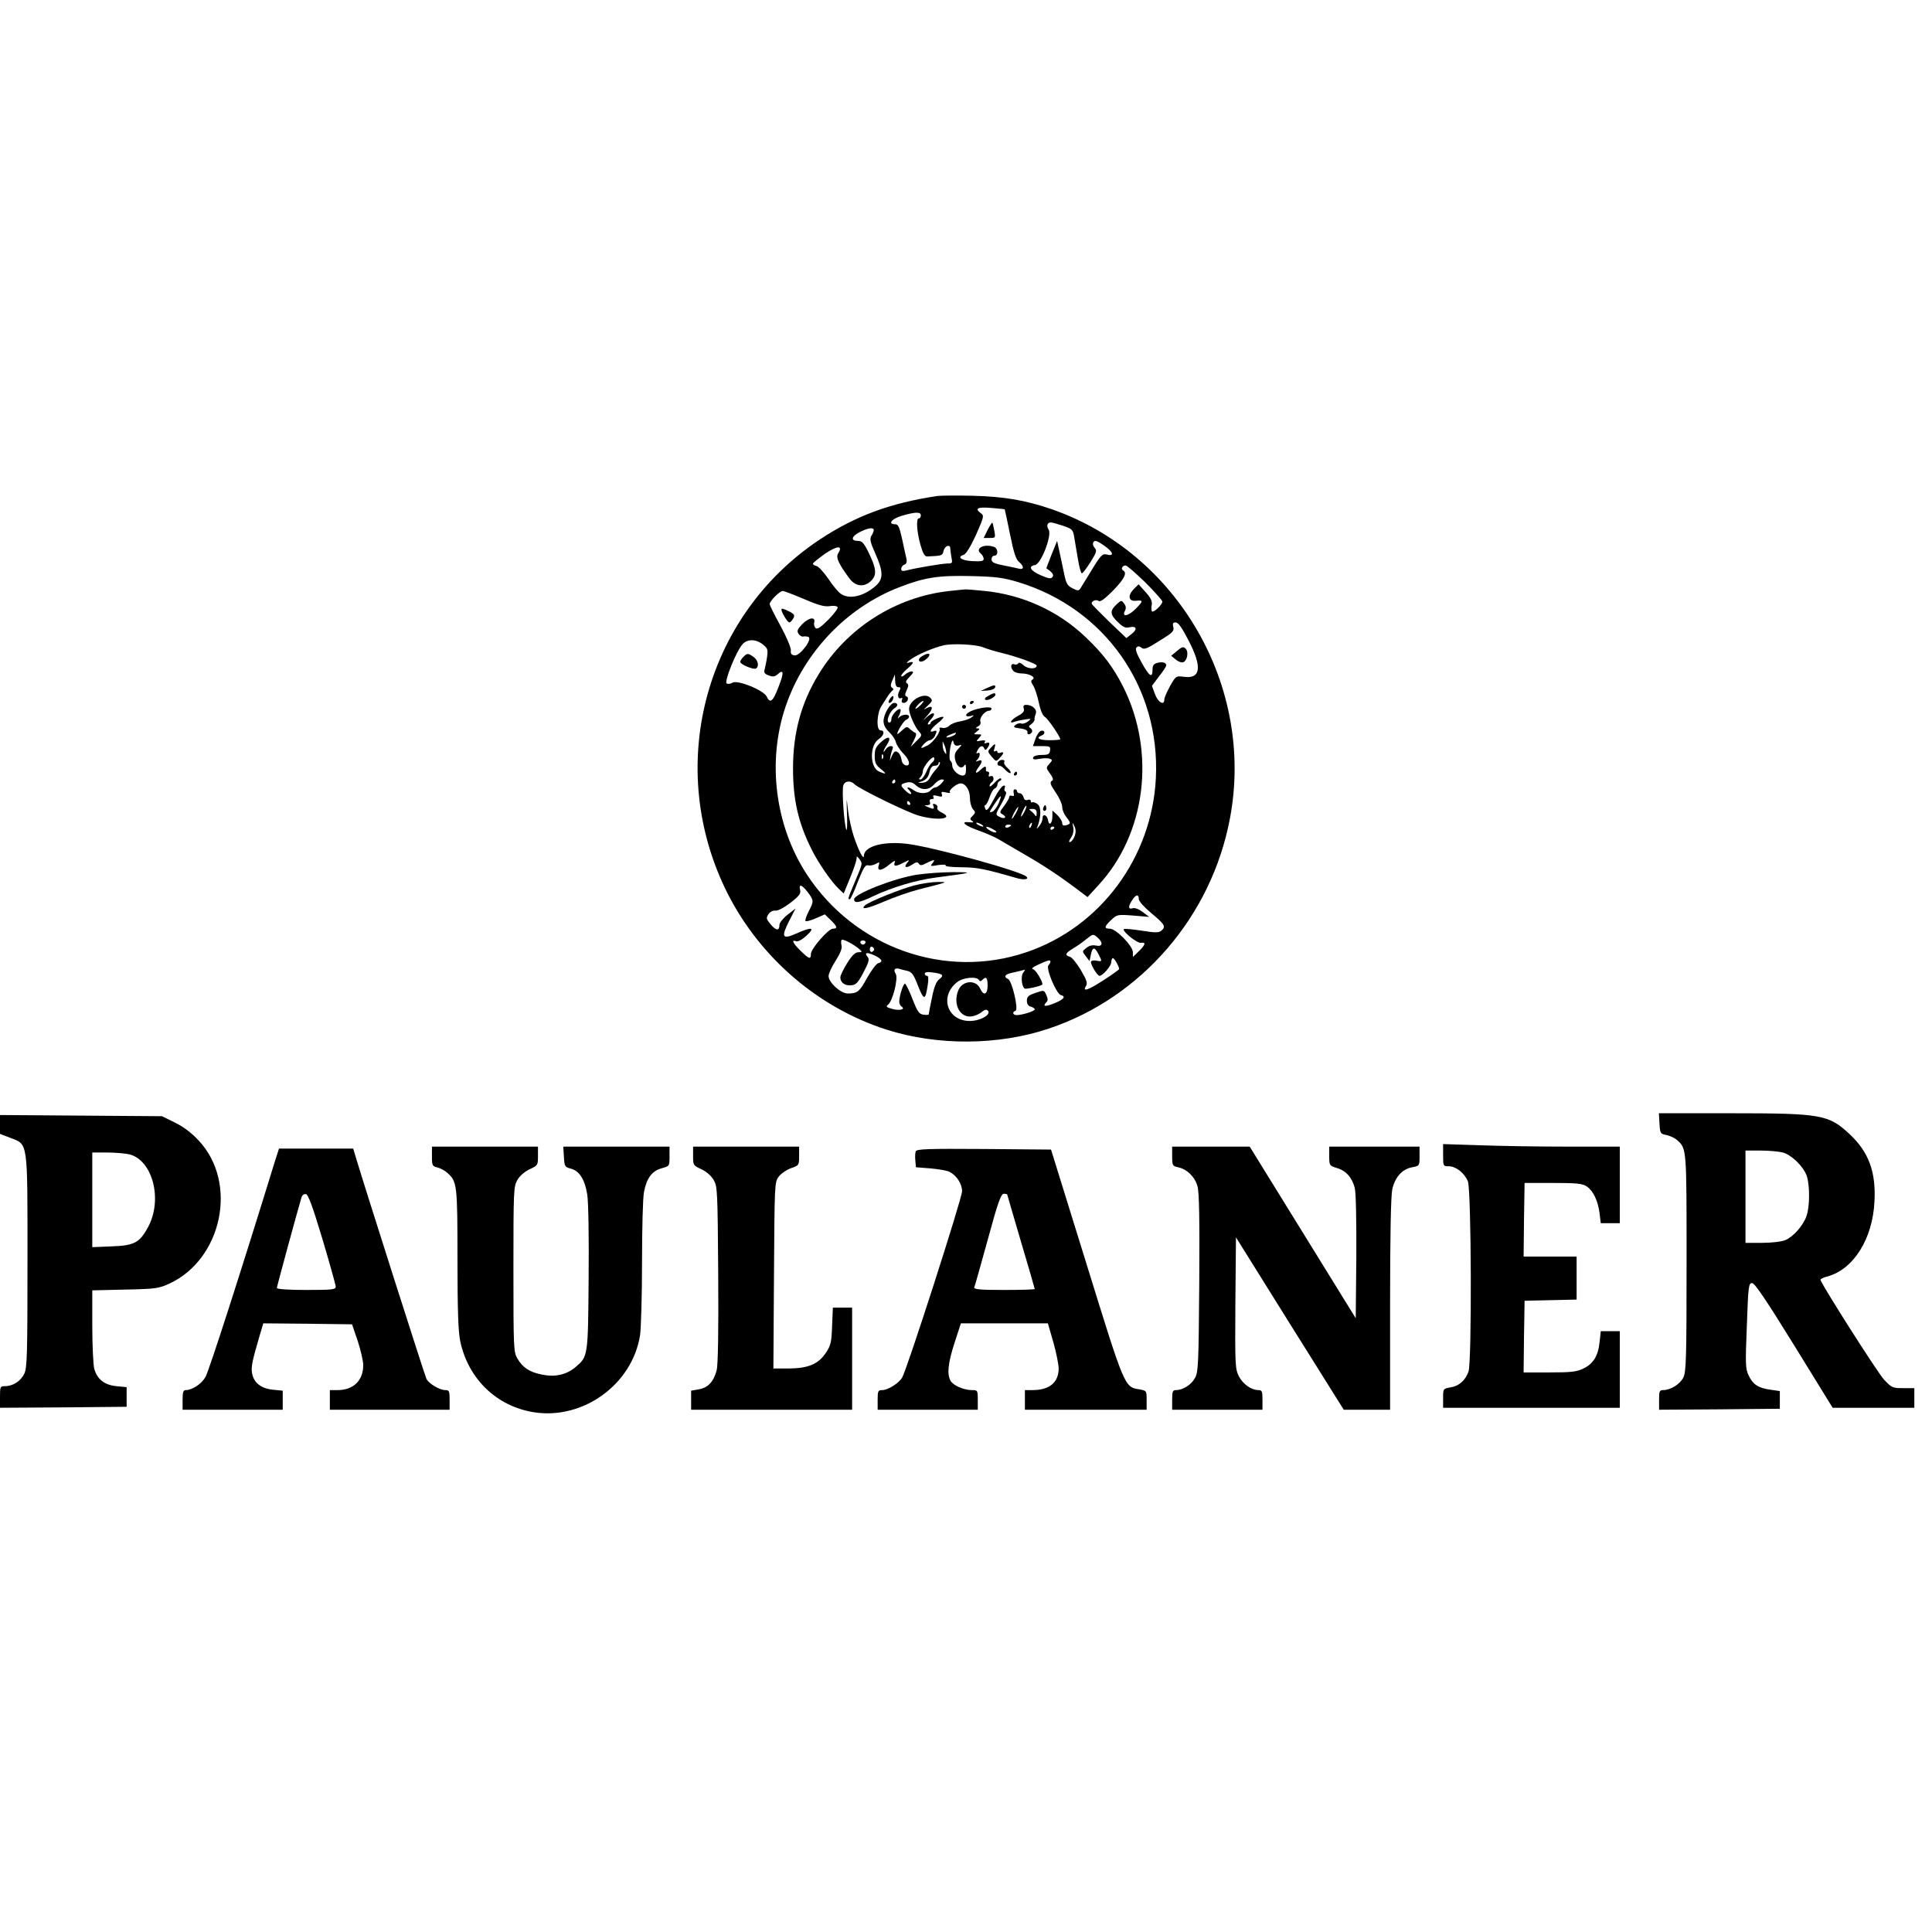<?xml version="1.0" standalone="no"?>
<!DOCTYPE svg PUBLIC "-//W3C//DTD SVG 20010904//EN"
 "http://www.w3.org/TR/2001/REC-SVG-20010904/DTD/svg10.dtd">
<svg version="1.0" xmlns="http://www.w3.org/2000/svg"
 width="984pt" height="984pt" viewBox="0 0 984 984"
 preserveAspectRatio="xMidYMid meet">
<g transform="translate(0,984) scale(0.1,-0.1)"
fill="#000000" stroke="none">
<path d="M4775 7314 c-241 -36 -419 -102 -600 -222 -592 -393 -792 -1168 -467
-1807 167 -326 461 -578 807 -689 260 -83 572 -81 829 6 470 158 826 571 920
1068 128 673 -265 1354 -909 1577 -131 45 -241 64 -400 68 -82 2 -163 1 -180
-1z m342 -68 c1 -1 13 -57 27 -126 19 -94 30 -129 46 -142 27 -22 26 -42 -2
-34 -13 3 -49 11 -80 17 -46 9 -58 16 -58 30 0 11 7 19 15 19 20 0 19 36 -1
44 -50 19 -102 -7 -68 -34 8 -7 14 -19 14 -27 0 -11 -13 -13 -57 -11 -57 3
-81 21 -45 32 12 4 35 41 63 102 39 89 42 97 26 109 -35 25 -19 34 51 28 37
-3 68 -6 69 -7z m-427 -31 c0 -8 -4 -15 -10 -15 -15 0 -11 -67 8 -135 13 -45
22 -60 35 -59 75 3 77 4 83 29 6 26 34 35 34 11 0 -7 3 -28 6 -45 6 -29 5 -31
-22 -31 -29 -1 -156 -22 -206 -35 -21 -5 -28 -4 -28 8 0 8 7 18 16 21 11 4 14
14 11 29 -3 12 -13 57 -22 100 -14 63 -20 77 -36 77 -39 0 -18 28 34 43 68 20
97 21 97 2z m725 -53 c46 -16 50 -20 56 -57 4 -22 12 -73 19 -112 6 -40 16
-73 20 -73 5 0 24 26 44 57 31 50 34 59 21 73 -8 9 -11 21 -6 29 7 11 19 7 55
-18 47 -33 53 -56 12 -45 -21 5 -30 -4 -75 -78 -28 -46 -55 -89 -59 -96 -8
-12 -15 -11 -40 2 -26 13 -32 25 -42 73 -7 32 -17 83 -24 113 l-12 55 -28 -69
-27 -70 20 -15 c13 -11 18 -21 12 -29 -7 -11 -18 -10 -60 8 -53 23 -66 46 -30
52 31 4 88 152 70 180 -13 20 -7 38 12 37 7 0 34 -8 62 -17z m-965 -22 c0 -6
-5 -19 -12 -29 -9 -16 -6 -32 20 -90 42 -94 42 -131 0 -167 -63 -53 -133 -68
-176 -38 -12 8 -41 42 -63 76 -23 33 -50 63 -60 65 -11 3 -19 8 -19 12 0 4 28
26 61 50 63 43 94 44 68 3 -13 -21 1 -52 58 -129 31 -42 78 -45 112 -9 28 30
24 62 -17 146 -22 44 -32 55 -51 55 -39 0 -36 22 6 44 42 22 73 27 73 11z
m1383 -266 c48 -48 87 -92 87 -98 0 -16 -45 -58 -53 -50 -3 4 -4 18 -1 33 3
20 -5 36 -31 65 l-36 40 -26 -26 c-30 -31 -25 -60 9 -58 42 4 42 0 4 -39 -39
-40 -75 -47 -56 -11 6 12 5 23 -5 36 -13 18 -14 18 -39 -5 -34 -32 -33 -51 8
-90 26 -25 38 -31 58 -26 37 9 43 -10 11 -34 l-26 -21 -86 82 c-47 46 -88 87
-90 92 -6 13 22 26 35 15 8 -6 30 10 73 53 58 60 73 90 51 103 -13 8 -3 25 13
25 7 0 51 -39 100 -86z m-650 2 c443 -133 727 -536 704 -999 -20 -404 -282
-758 -657 -886 -414 -142 -876 21 -1121 396 -162 248 -203 577 -107 857 94
275 311 502 578 605 129 50 198 61 365 57 127 -3 164 -8 238 -30z m-1088 -87
c74 -32 105 -40 131 -36 18 3 36 1 40 -5 4 -5 -17 -34 -47 -64 -38 -38 -56
-51 -65 -43 -6 5 -10 19 -7 29 8 31 -29 25 -62 -10 -24 -25 -27 -34 -18 -48 6
-9 17 -16 24 -14 6 2 18 1 26 -2 24 -9 -43 -98 -70 -94 -16 2 -21 9 -19 25 2
12 -21 67 -52 124 -31 56 -56 107 -56 112 0 16 51 67 67 67 7 0 56 -19 108
-41z m1958 -210 c71 -136 63 -198 -23 -186 -40 5 -41 5 -70 -46 -16 -29 -30
-60 -30 -70 0 -33 -33 -14 -48 29 l-15 41 36 48 c21 26 37 51 37 56 0 14 -19
20 -45 13 -19 -5 -25 -12 -25 -35 0 -45 -16 -35 -56 37 -26 47 -33 69 -26 76
8 8 15 8 26 -1 13 -11 28 -5 91 35 67 41 76 50 71 70 -5 19 -2 24 12 24 13 0
32 -27 65 -91z m-2168 -21 c24 -19 27 -26 22 -62 -3 -23 -9 -51 -12 -63 -6
-18 -2 -25 20 -33 22 -8 31 -7 46 6 31 28 33 9 4 -65 -28 -74 -43 -86 -60 -49
-14 32 -149 87 -174 71 -10 -6 -23 -8 -30 -4 -14 9 50 167 81 200 24 27 68 27
103 -1z m229 -1262 c31 -42 32 -46 5 -97 -11 -22 -19 -44 -17 -49 2 -5 25 1
51 12 l48 21 29 -28 c34 -33 38 -45 12 -45 -23 0 -112 -102 -112 -129 0 -29
-9 -26 -52 16 -40 39 -49 59 -23 49 10 -3 30 8 53 29 46 42 27 46 -53 10 -71
-31 -78 -19 -35 66 l32 62 -41 -32 c-23 -18 -41 -41 -41 -51 0 -32 -17 -31
-44 1 -24 29 -25 33 -12 53 8 12 23 20 36 18 13 -1 43 15 76 40 45 35 54 47
49 66 -8 32 9 27 39 -12z m1686 -35 c0 -11 27 -41 64 -72 69 -57 75 -69 51
-89 -13 -11 -32 -11 -100 0 -47 7 -88 11 -91 8 -10 -11 68 -73 87 -70 27 5 23
-10 -11 -43 l-30 -29 0 24 c0 32 -86 120 -117 120 -31 0 -29 11 7 45 29 27 31
28 111 22 l82 -7 -33 25 c-20 15 -41 23 -52 19 -22 -7 -23 9 -2 41 19 30 34
32 34 6z m-208 -198 c28 -25 23 -46 -9 -39 -19 4 -36 0 -50 -12 -22 -17 -22
-17 -3 -42 l19 -25 7 33 c8 40 19 41 39 2 19 -38 19 -38 -9 -33 -13 3 -26 1
-29 -4 -6 -10 31 -73 43 -73 16 0 60 50 60 70 0 11 4 20 8 20 8 0 32 -43 32
-56 0 -2 -34 -27 -76 -54 -81 -53 -113 -64 -93 -32 9 14 4 30 -26 81 -21 35
-46 66 -56 68 -28 8 -23 19 19 44 20 12 50 33 65 46 34 27 35 28 59 6z m-1212
-60 c12 -11 11 -13 -8 -13 -16 0 -32 -15 -57 -55 -19 -30 -35 -63 -35 -73 0
-27 24 -44 57 -40 23 2 34 14 61 66 27 51 31 66 21 78 -19 23 -5 26 35 8 39
-19 46 -33 18 -40 -9 -3 -34 -36 -55 -73 -39 -72 -50 -81 -99 -81 -36 0 -98
56 -98 89 0 12 16 47 36 78 24 38 34 63 30 78 -3 12 -3 25 1 28 6 7 66 -25 93
-50z m28 36 c-2 -6 -8 -10 -13 -10 -5 0 -11 4 -13 10 -2 6 4 11 13 11 9 0 15
-5 13 -11z m44 -34 c0 -5 -5 -11 -11 -13 -6 -2 -11 4 -11 13 0 9 5 15 11 13 6
-2 11 -8 11 -13z m898 -63 c0 -4 -4 -12 -10 -18 -15 -15 40 -146 63 -152 28
-7 15 -23 -36 -43 -45 -18 -59 -15 -37 7 8 8 7 19 -1 36 -11 26 -12 26 -55 11
-36 -12 -44 -19 -44 -40 0 -16 7 -27 20 -30 11 -3 20 -9 20 -14 0 -9 -64 -29
-92 -29 -20 0 -24 16 -6 22 17 6 -18 154 -38 162 -23 9 -16 23 14 30 15 3 38
9 52 12 22 7 24 6 12 -9 -14 -16 -9 -72 7 -82 7 -4 81 12 89 20 8 7 -31 74
-45 78 -13 3 -5 10 27 25 51 23 60 25 60 14z m-728 -47 c22 -6 32 -19 54 -77
30 -75 37 -74 49 5 5 32 4 47 -4 47 -6 0 -11 5 -11 11 0 8 14 10 41 6 52 -7
59 -14 32 -35 -15 -12 -26 -40 -37 -96 -9 -43 -16 -80 -16 -83 0 -2 -12 -3
-26 -1 -23 3 -31 14 -57 81 -16 42 -34 77 -38 77 -9 0 -29 -64 -29 -92 0 -9 5
-20 11 -24 23 -14 -8 -23 -45 -13 -32 9 -35 12 -23 22 24 19 53 135 39 157
-13 21 -5 32 17 26 9 -3 28 -8 43 -11z m364 -46 c4 -8 9 -8 17 0 20 20 27 12
27 -29 0 -46 -20 -54 -38 -15 -22 48 -93 41 -112 -11 -28 -72 12 -142 73 -130
17 3 39 14 49 23 13 11 22 13 29 6 20 -20 -38 -53 -92 -53 -115 0 -156 126
-64 198 30 24 99 30 111 11z"/>
<path d="M5030 7141 l-20 -41 30 0 c30 0 31 1 24 38 -4 20 -8 39 -10 40 -1 2
-12 -14 -24 -37z"/>
<path d="M4835 6830 c-273 -30 -522 -188 -666 -425 -89 -146 -130 -298 -130
-479 0 -160 27 -277 94 -411 33 -68 103 -169 140 -203 l24 -23 34 83 c19 46
33 90 32 98 -1 11 3 9 13 -4 18 -26 19 -19 -21 -115 -38 -90 -38 -91 -27 -91
4 0 23 40 41 89 28 70 38 87 52 84 9 -3 27 0 39 7 20 11 21 10 15 -9 -9 -30
16 -27 56 7 24 19 31 22 26 10 -8 -22 5 -23 46 -1 30 15 31 15 18 -1 -20 -24
-7 -30 24 -10 21 14 28 15 35 5 6 -10 14 -10 38 3 40 20 48 20 31 -1 -13 -15
-10 -16 29 -9 24 3 41 3 38 -2 -3 -5 34 -9 82 -9 81 -1 116 -8 279 -55 38 -11
65 -7 51 7 -26 27 -462 147 -599 166 -126 17 -228 -10 -229 -60 -1 -24 -26 24
-51 97 -12 35 -25 96 -30 135 -8 72 -8 72 -5 -23 2 -52 0 -86 -4 -75 -11 30
-23 200 -15 224 7 24 37 28 58 6 24 -23 266 -142 326 -159 96 -28 185 -16 116
16 -14 6 -24 17 -21 24 3 7 -2 15 -11 18 -11 4 -14 2 -9 -9 6 -17 0 -18 -29
-5 -18 8 -19 9 -1 9 12 1 16 6 12 16 -3 9 0 15 10 15 9 0 12 5 8 11 -5 9 1 10
21 5 22 -6 26 -4 22 9 -5 12 -1 14 21 9 15 -4 24 -3 20 1 -9 9 34 45 55 45 25
0 47 -35 47 -75 0 -21 7 -46 15 -56 14 -15 14 -18 -1 -34 -15 -14 -15 -18 -3
-26 10 -7 7 -9 -13 -7 -50 6 -26 -17 46 -42 39 -14 87 -35 106 -47 19 -11 76
-44 125 -73 101 -58 182 -112 267 -176 l57 -43 55 60 c242 261 294 677 127
1010 -51 101 -102 169 -194 256 -138 131 -317 213 -510 233 -51 5 -96 9 -102
8 -5 0 -41 -4 -80 -8z m170 -286 c22 -9 65 -22 95 -29 82 -20 180 -56 180 -65
0 -19 -45 -18 -66 1 -14 13 -24 17 -28 10 -4 -5 -13 -8 -21 -4 -18 6 -20 -18
-3 -35 7 -7 25 -12 41 -12 38 0 74 -19 57 -30 -11 -7 -10 -13 3 -33 8 -13 21
-52 28 -86 8 -39 20 -66 30 -72 15 -7 79 -101 79 -114 0 -3 -25 -5 -55 -5 -53
0 -72 11 -40 24 20 7 19 28 -2 24 -9 -2 -22 -20 -29 -40 l-13 -38 45 0 c41 0
45 -2 42 -22 -2 -19 -9 -23 -42 -23 -23 0 -41 -5 -44 -13 -3 -10 4 -12 32 -7
20 4 43 4 52 1 15 -6 15 -8 -1 -26 -18 -20 -18 -21 3 -50 13 -17 18 -31 12
-35 -15 -9 -13 -18 20 -66 16 -24 30 -55 30 -69 0 -14 9 -36 20 -50 25 -32 25
-36 0 -43 -14 -4 -20 0 -20 11 0 10 -12 28 -25 41 l-25 23 0 -30 c0 -36 -17
-52 -22 -20 -4 27 -28 37 -28 11 0 -11 -7 -28 -16 -39 -15 -19 -16 -19 -8 1
17 48 17 96 -2 110 -10 7 -22 11 -26 9 -5 -3 -8 0 -8 6 0 7 -7 9 -16 6 -11 -4
-18 1 -21 14 -3 11 -12 20 -19 20 -8 0 -14 5 -14 10 0 6 -5 10 -11 10 -6 0 -9
-9 -6 -19 3 -14 1 -18 -9 -14 -8 3 -14 0 -14 -7 0 -6 -12 -26 -26 -45 -24 -31
-24 -34 -7 -43 25 -15 9 -26 -17 -12 -21 11 -21 11 11 67 20 35 28 58 21 61
-6 2 -8 10 -5 19 4 10 2 14 -7 11 -8 -2 -27 -29 -43 -59 -36 -67 -43 -74 -50
-55 -4 9 -3 16 2 16 4 0 14 18 21 39 7 22 19 42 26 45 8 3 14 12 14 20 0 8 6
16 13 19 6 2 9 8 5 12 -4 4 -18 -6 -32 -21 -14 -16 -26 -24 -26 -17 0 6 5 15
10 18 16 10 12 38 -4 32 -10 -4 -13 -1 -9 9 3 7 0 14 -6 14 -6 0 -10 3 -10 8
4 22 -4 23 -26 2 -27 -26 -33 -17 -10 14 20 26 19 40 -2 31 -15 -5 -16 -4 -5
6 15 16 16 43 1 33 -8 -4 -8 0 0 15 13 24 27 27 34 9 4 -10 8 -9 16 2 15 22
13 33 -5 26 -10 -4 -13 -2 -8 6 5 7 -1 9 -20 6 -26 -5 -26 -5 -10 13 16 18 16
19 -6 19 -23 0 -23 0 -4 15 14 11 16 15 4 15 -12 0 -12 3 2 11 10 5 15 16 11
25 -6 17 23 54 44 54 7 0 13 5 13 11 0 13 -65 5 -105 -13 -31 -14 -33 -32 -2
-25 20 6 21 5 4 -7 -9 -8 -35 -16 -56 -20 -22 -3 -47 -13 -56 -22 -9 -9 -25
-14 -35 -11 -11 3 -18 1 -15 -3 9 -14 -31 -71 -60 -86 -37 -19 -41 -18 -20 6
10 11 24 20 31 20 7 0 18 9 24 19 14 27 13 34 -5 27 -27 -10 -16 11 20 40 19
15 33 30 30 32 -7 7 -65 -19 -65 -29 0 -5 -5 -9 -12 -9 -6 0 -1 11 12 25 31
33 17 45 -18 14 -26 -23 -26 -23 2 8 32 36 28 55 -7 35 -15 -9 -13 -5 7 13 26
24 27 28 13 42 -29 29 -107 -13 -107 -58 0 -24 29 -91 50 -114 17 -19 17 -21
-12 -49 l-30 -30 17 34 c12 24 14 35 6 38 -6 2 -18 11 -27 19 -14 14 -18 13
-40 -7 -13 -13 -24 -21 -24 -18 0 15 33 67 45 72 8 3 15 10 15 16 0 14 -33 13
-49 -2 -11 -11 -11 -9 -1 10 6 13 9 26 6 29 -10 10 -46 -29 -46 -49 0 -10 -4
-18 -10 -18 -21 0 0 57 26 73 19 11 18 27 -1 27 -21 0 -55 -58 -55 -93 0 -19
10 -38 28 -55 16 -15 32 -38 35 -53 4 -14 20 -38 36 -55 34 -33 41 -67 14 -62
-10 2 -20 14 -21 27 -5 34 -27 54 -40 38 -5 -7 -12 -21 -16 -32 -3 -14 -4 -12
-2 5 2 14 7 33 11 43 5 12 3 17 -8 17 -9 0 -21 -8 -26 -17 -6 -10 -11 -14 -11
-10 0 4 7 19 16 32 27 41 11 51 -26 18 -29 -26 -35 -38 -35 -73 0 -35 6 -46
30 -66 33 -26 30 -30 -9 -13 -47 22 -47 135 0 165 27 18 32 44 9 44 -23 0 -20
88 5 125 11 17 25 39 32 50 7 11 18 23 23 28 7 4 6 10 -2 15 -8 5 -8 15 2 37
l13 30 1 -32 c1 -23 6 -33 16 -33 13 0 14 -4 5 -20 -12 -22 -5 -44 11 -35 5 3
6 -1 3 -9 -4 -10 -1 -16 9 -16 18 0 30 27 14 33 -9 3 -9 10 1 32 10 21 10 30
1 35 -8 5 -5 14 10 29 11 11 21 23 21 26 0 11 -24 4 -42 -12 -10 -9 -18 -11
-18 -5 0 5 14 22 30 35 36 31 38 41 8 32 -16 -5 -11 2 14 19 34 24 115 58 163
69 46 11 162 5 200 -9z m-315 -294 c-11 -11 -23 -20 -27 -20 -3 0 2 9 12 20
10 11 22 20 27 20 4 0 -1 -9 -12 -20z m176 -149 c-6 -9 -46 -22 -46 -15 0 3
10 9 23 14 29 11 29 11 23 1z m16 -58 c19 6 19 5 -2 -18 -17 -18 -20 -30 -15
-55 8 -35 32 -50 46 -29 6 10 9 4 9 -18 0 -24 -4 -33 -17 -33 -23 0 -53 29
-53 51 0 10 -4 20 -9 24 -9 5 -5 64 6 95 5 12 7 11 10 -3 4 -13 11 -17 25 -14z
m-63 -33 c1 -13 0 -13 -9 0 -5 8 -9 24 -9 35 l0 20 9 -20 c5 -11 9 -27 9 -35z
m-322 -32 c-3 -8 -6 -5 -6 6 -1 11 2 17 5 13 3 -3 4 -12 1 -19z m250 -22 c-8
-7 -22 -28 -30 -49 -9 -20 -22 -37 -28 -37 -10 0 -10 3 -1 12 7 7 12 20 12 29
0 24 53 86 58 69 3 -7 -2 -18 -11 -24z m23 -31 c-12 -13 -28 -35 -34 -47 -8
-15 -21 -24 -41 -25 -19 -1 -22 0 -10 4 30 8 43 22 50 54 5 20 13 29 26 29 10
0 19 5 19 12 0 6 3 8 7 5 3 -4 -4 -18 -17 -32z m-210 -65 c0 -5 -5 -10 -11
-10 -5 0 -7 5 -4 10 3 6 8 10 11 10 2 0 4 -4 4 -10z m235 -10 c-10 -11 -24
-20 -30 -20 -7 0 -18 -7 -25 -15 -16 -19 -60 -19 -86 0 -23 17 -43 20 -26 3
24 -24 12 -31 -13 -8 -32 30 -31 36 1 44 19 5 33 1 48 -13 30 -28 68 -26 94 4
12 14 29 25 38 25 15 0 15 -2 -1 -20z m291 -102 c-9 -20 -23 -38 -31 -42 -20
-7 -18 -3 15 46 30 44 35 43 16 -4z m-451 2 c3 -5 1 -10 -4 -10 -6 0 -11 5
-11 10 0 6 2 10 4 10 3 0 8 -4 11 -10z m581 -47 c-8 -15 -15 -25 -16 -21 0 12
23 58 27 54 3 -2 -2 -17 -11 -33z m-41 -3 c-9 -16 -18 -30 -21 -30 -2 0 2 14
11 30 9 17 18 30 21 30 2 0 -2 -13 -11 -30z m105 -2 c0 -17 -3 -19 -9 -9 -5 7
-15 17 -22 22 -10 6 -8 9 9 9 16 0 22 -6 22 -22z m-280 -58 c8 -5 11 -10 5
-10 -5 0 -17 5 -25 10 -8 5 -10 10 -5 10 6 0 17 -5 25 -10z m253 -5 c-3 -9 -8
-14 -10 -11 -3 3 -2 9 2 15 9 16 15 13 8 -4z m221 -52 c-5 -15 -15 -28 -22
-31 -10 -3 -9 3 3 22 11 16 15 36 11 53 -5 27 -5 27 6 5 8 -15 8 -32 2 -49z
m-324 53 c0 -2 -7 -6 -15 -10 -8 -3 -15 -1 -15 4 0 6 7 10 15 10 8 0 15 -2 15
-4z m-90 -21 c16 -9 19 -14 9 -15 -8 0 -24 7 -35 15 -24 18 -7 19 26 0z m310
11 c0 -3 -4 -8 -10 -11 -5 -3 -10 -1 -10 4 0 6 5 11 10 11 6 0 10 -2 10 -4z"/>
<path d="M4698 6499 c-10 -5 -18 -14 -18 -19 0 -17 26 -11 45 10 20 22 4 28
-27 9z"/>
<path d="M5025 6335 l-30 -14 34 2 c19 1 36 8 39 15 5 15 -5 15 -43 -3z"/>
<path d="M5032 6295 c-14 -7 -19 -15 -13 -19 11 -7 51 14 51 26 0 11 -10 9
-38 -7z"/>
<path d="M4532 6280 c-8 -13 -8 -20 -2 -20 6 0 13 7 17 15 9 24 -1 27 -15 5z"/>
<path d="M4940 6259 c0 -5 5 -7 10 -4 6 3 10 8 10 11 0 2 -4 4 -10 4 -5 0 -10
-5 -10 -11z"/>
<path d="M4900 6240 c0 -5 5 -10 10 -10 6 0 10 5 10 10 0 6 -4 10 -10 10 -5 0
-10 -4 -10 -10z"/>
<path d="M5214 6232 c5 -14 -3 -24 -29 -38 -34 -18 -50 -42 -21 -31 8 3 32 9
53 12 36 6 37 5 18 -10 -11 -8 -26 -13 -33 -10 -8 3 -21 0 -30 -7 -13 -11 -9
-14 24 -18 24 -3 38 -10 37 -18 -4 -15 13 -16 23 -1 3 6 0 15 -7 20 -11 7 -11
11 4 21 10 8 17 18 16 23 -1 6 2 19 6 29 9 21 -16 46 -48 46 -13 0 -17 -5 -13
-18z"/>
<path d="M5046 6031 c-17 -18 -16 -20 5 -45 22 -26 23 -26 41 -6 22 23 23 34
3 26 -8 -3 -15 -1 -15 5 0 6 -5 7 -11 3 -8 -4 -9 0 -4 15 8 26 3 27 -19 2z"/>
<path d="M5087 5963 c-11 -10 -8 -23 4 -23 7 0 20 -10 30 -22 11 -11 22 -18
26 -15 3 4 -4 16 -16 26 -13 11 -20 25 -16 30 7 12 -17 15 -28 4z"/>
<path d="M5165 5900 c-3 -5 -1 -10 4 -10 6 0 11 5 11 10 0 6 -2 10 -4 10 -3 0
-8 -4 -11 -10z"/>
<path d="M5316 5731 c-4 -7 -5 -15 -2 -18 9 -9 19 4 14 18 -4 11 -6 11 -12 0z"/>
<path d="M4670 5385 c-116 -18 -320 -98 -320 -125 0 -22 26 -19 94 14 99 47
223 84 326 97 185 24 193 27 85 27 -55 0 -138 -6 -185 -13z"/>
<path d="M4655 5330 c-68 -18 -231 -83 -249 -101 -27 -25 13 -17 96 19 51 22
131 50 178 62 154 39 151 38 95 38 -27 0 -81 -8 -120 -18z"/>
<path d="M3980 6735 c0 -14 31 -65 40 -65 5 0 14 9 20 20 9 16 6 22 -19 35
-32 16 -41 18 -41 10z"/>
<path d="M5995 6525 l-30 -25 23 -19 c13 -11 30 -17 38 -14 21 8 29 52 13 69
-12 12 -19 10 -44 -11z"/>
<path d="M3786 6494 c-9 -8 -16 -20 -16 -25 0 -13 68 -41 80 -34 18 11 11 43
-12 59 -28 20 -33 20 -52 0z"/>
<path d="M8452 4118 c3 -50 4 -53 36 -59 18 -4 42 -15 53 -25 50 -45 49 -37
49 -624 0 -482 -2 -556 -16 -585 -16 -34 -65 -65 -103 -65 -19 0 -21 -6 -21
-50 l0 -50 308 2 307 3 0 45 0 45 -48 7 c-61 8 -90 27 -111 73 -16 33 -17 57
-9 253 7 202 9 217 27 217 13 0 70 -84 214 -317 l196 -318 208 0 208 0 0 50 0
50 -57 0 c-54 0 -58 2 -97 43 -32 34 -309 469 -324 508 -2 4 14 13 36 18 132
36 230 191 239 382 8 150 -29 251 -126 342 -107 100 -143 107 -604 107 l-368
0 3 -52z m629 -148 c45 -13 104 -71 121 -119 16 -47 16 -156 -1 -204 -17 -49
-67 -106 -108 -123 -19 -8 -69 -14 -118 -14 l-85 0 0 235 0 235 78 0 c42 0 93
-5 113 -10z"/>
<path d="M0 4113 l0 -48 52 -20 c92 -36 88 -7 88 -628 0 -478 -2 -543 -16
-573 -18 -38 -58 -64 -99 -64 -24 0 -25 -3 -25 -55 l0 -55 323 2 322 3 0 50 0
50 -52 5 c-61 6 -98 35 -113 89 -5 20 -10 118 -10 217 l0 182 168 4 c155 3
171 6 224 30 270 125 351 513 151 728 -37 40 -77 70 -121 92 l-67 33 -412 3
-413 3 0 -48z m662 -153 c117 -33 167 -232 92 -370 -43 -80 -71 -94 -186 -98
l-98 -4 0 241 0 241 78 0 c42 0 93 -5 114 -10z"/>
<path d="M7350 3957 c0 -56 0 -57 29 -57 36 0 79 -34 97 -76 18 -42 21 -925 3
-971 -16 -44 -49 -73 -91 -79 -38 -7 -38 -7 -38 -55 l0 -49 450 0 450 0 0 195
0 195 -49 0 -48 0 -6 -55 c-7 -70 -32 -111 -82 -135 -35 -17 -62 -20 -173 -20
l-132 0 2 183 3 182 133 3 132 3 0 109 0 110 -135 0 -135 0 2 188 3 187 145 0
c123 0 149 -3 172 -18 33 -23 57 -73 65 -137 l6 -50 48 0 49 0 0 195 0 195
-262 0 c-145 0 -347 3 -450 7 l-188 6 0 -56z"/>
<path d="M2200 3950 c0 -46 2 -50 28 -56 15 -4 38 -16 51 -28 49 -44 51 -60
51 -438 0 -264 4 -370 14 -419 41 -193 186 -332 376 -362 251 -39 501 143 540
393 5 36 10 203 10 371 0 169 4 330 10 358 13 70 41 108 91 121 39 11 39 11
39 60 l0 50 -271 0 -270 0 3 -52 c3 -49 5 -52 35 -60 44 -11 72 -56 84 -132 6
-38 9 -217 7 -428 -3 -400 -3 -397 -68 -452 -46 -38 -103 -51 -170 -37 -64 13
-97 35 -125 82 -19 33 -20 52 -20 454 0 403 1 421 20 455 12 21 37 43 63 55
41 19 42 21 42 67 l0 48 -270 0 -270 0 0 -50z"/>
<path d="M3530 3952 c0 -46 1 -48 42 -67 26 -12 51 -34 63 -55 19 -33 20 -55
23 -482 2 -289 -1 -462 -8 -487 -15 -58 -45 -90 -91 -97 l-39 -7 0 -48 0 -49
410 0 410 0 0 260 0 260 -49 0 -49 0 -4 -93 c-3 -83 -6 -98 -31 -136 -39 -59
-90 -80 -190 -81 l-78 0 3 474 c3 464 3 475 24 503 11 15 40 35 62 43 41 14
42 15 42 62 l0 48 -270 0 -270 0 0 -48z"/>
<path d="M5970 3951 c0 -47 2 -50 30 -56 46 -10 86 -49 99 -97 9 -31 11 -168
9 -493 -3 -408 -5 -453 -21 -482 -18 -35 -62 -63 -97 -63 -17 0 -20 -6 -20
-50 l0 -50 230 0 230 0 0 50 c0 44 -3 50 -20 50 -37 0 -79 30 -100 70 -19 38
-20 55 -18 374 l3 334 274 -439 275 -439 118 0 118 0 0 535 c0 358 4 551 11
587 14 63 51 104 102 113 37 7 37 8 37 56 l0 49 -230 0 -230 0 0 -48 c0 -48 1
-49 39 -61 46 -13 77 -48 91 -101 6 -23 9 -161 8 -351 l-3 -313 -270 437 -270
437 -197 0 -198 0 0 -49z"/>
<path d="M1401 3928 c-177 -575 -337 -1071 -354 -1100 -19 -36 -68 -68 -101
-68 -13 0 -16 -11 -16 -50 l0 -50 255 0 255 0 0 49 0 48 -50 5 c-60 6 -97 35
-106 83 -6 32 0 61 37 188 l20 67 226 -2 226 -3 29 -85 c15 -46 28 -101 28
-123 0 -78 -50 -127 -130 -127 l-40 0 0 -50 0 -50 305 0 305 0 0 50 c0 45 -2
50 -22 50 -29 0 -84 33 -96 57 -8 15 -314 976 -359 1126 l-14 47 -189 0 -189
0 -20 -62z m241 -398 c37 -124 67 -233 68 -242 0 -16 -14 -18 -150 -18 -89 0
-150 4 -150 10 0 7 102 382 126 463 3 10 13 17 22 15 12 -2 34 -62 84 -228z"/>
<path d="M4664 3976 c-3 -8 -4 -29 -2 -48 l3 -33 76 -6 c41 -4 85 -11 96 -18
35 -18 63 -61 63 -98 0 -36 -282 -913 -306 -951 -19 -29 -72 -62 -101 -62 -21
0 -23 -5 -23 -50 l0 -50 255 0 255 0 0 50 c0 49 -1 50 -30 50 -42 0 -96 24
-109 48 -19 35 -12 92 21 194 l32 98 222 0 221 0 28 -97 c15 -53 27 -114 27
-134 -1 -71 -48 -109 -133 -109 l-39 0 0 -50 0 -50 310 0 310 0 0 49 c0 48 0
48 -38 55 -75 11 -74 11 -269 641 l-180 580 -342 3 c-287 2 -342 0 -347 -12z
m466 -220 c0 -2 32 -110 70 -240 39 -130 70 -239 70 -241 0 -3 -70 -5 -156 -5
-121 0 -155 3 -152 13 3 6 34 117 69 244 52 191 67 233 82 233 9 0 17 -2 17
-4z"/>
</g>
</svg>
